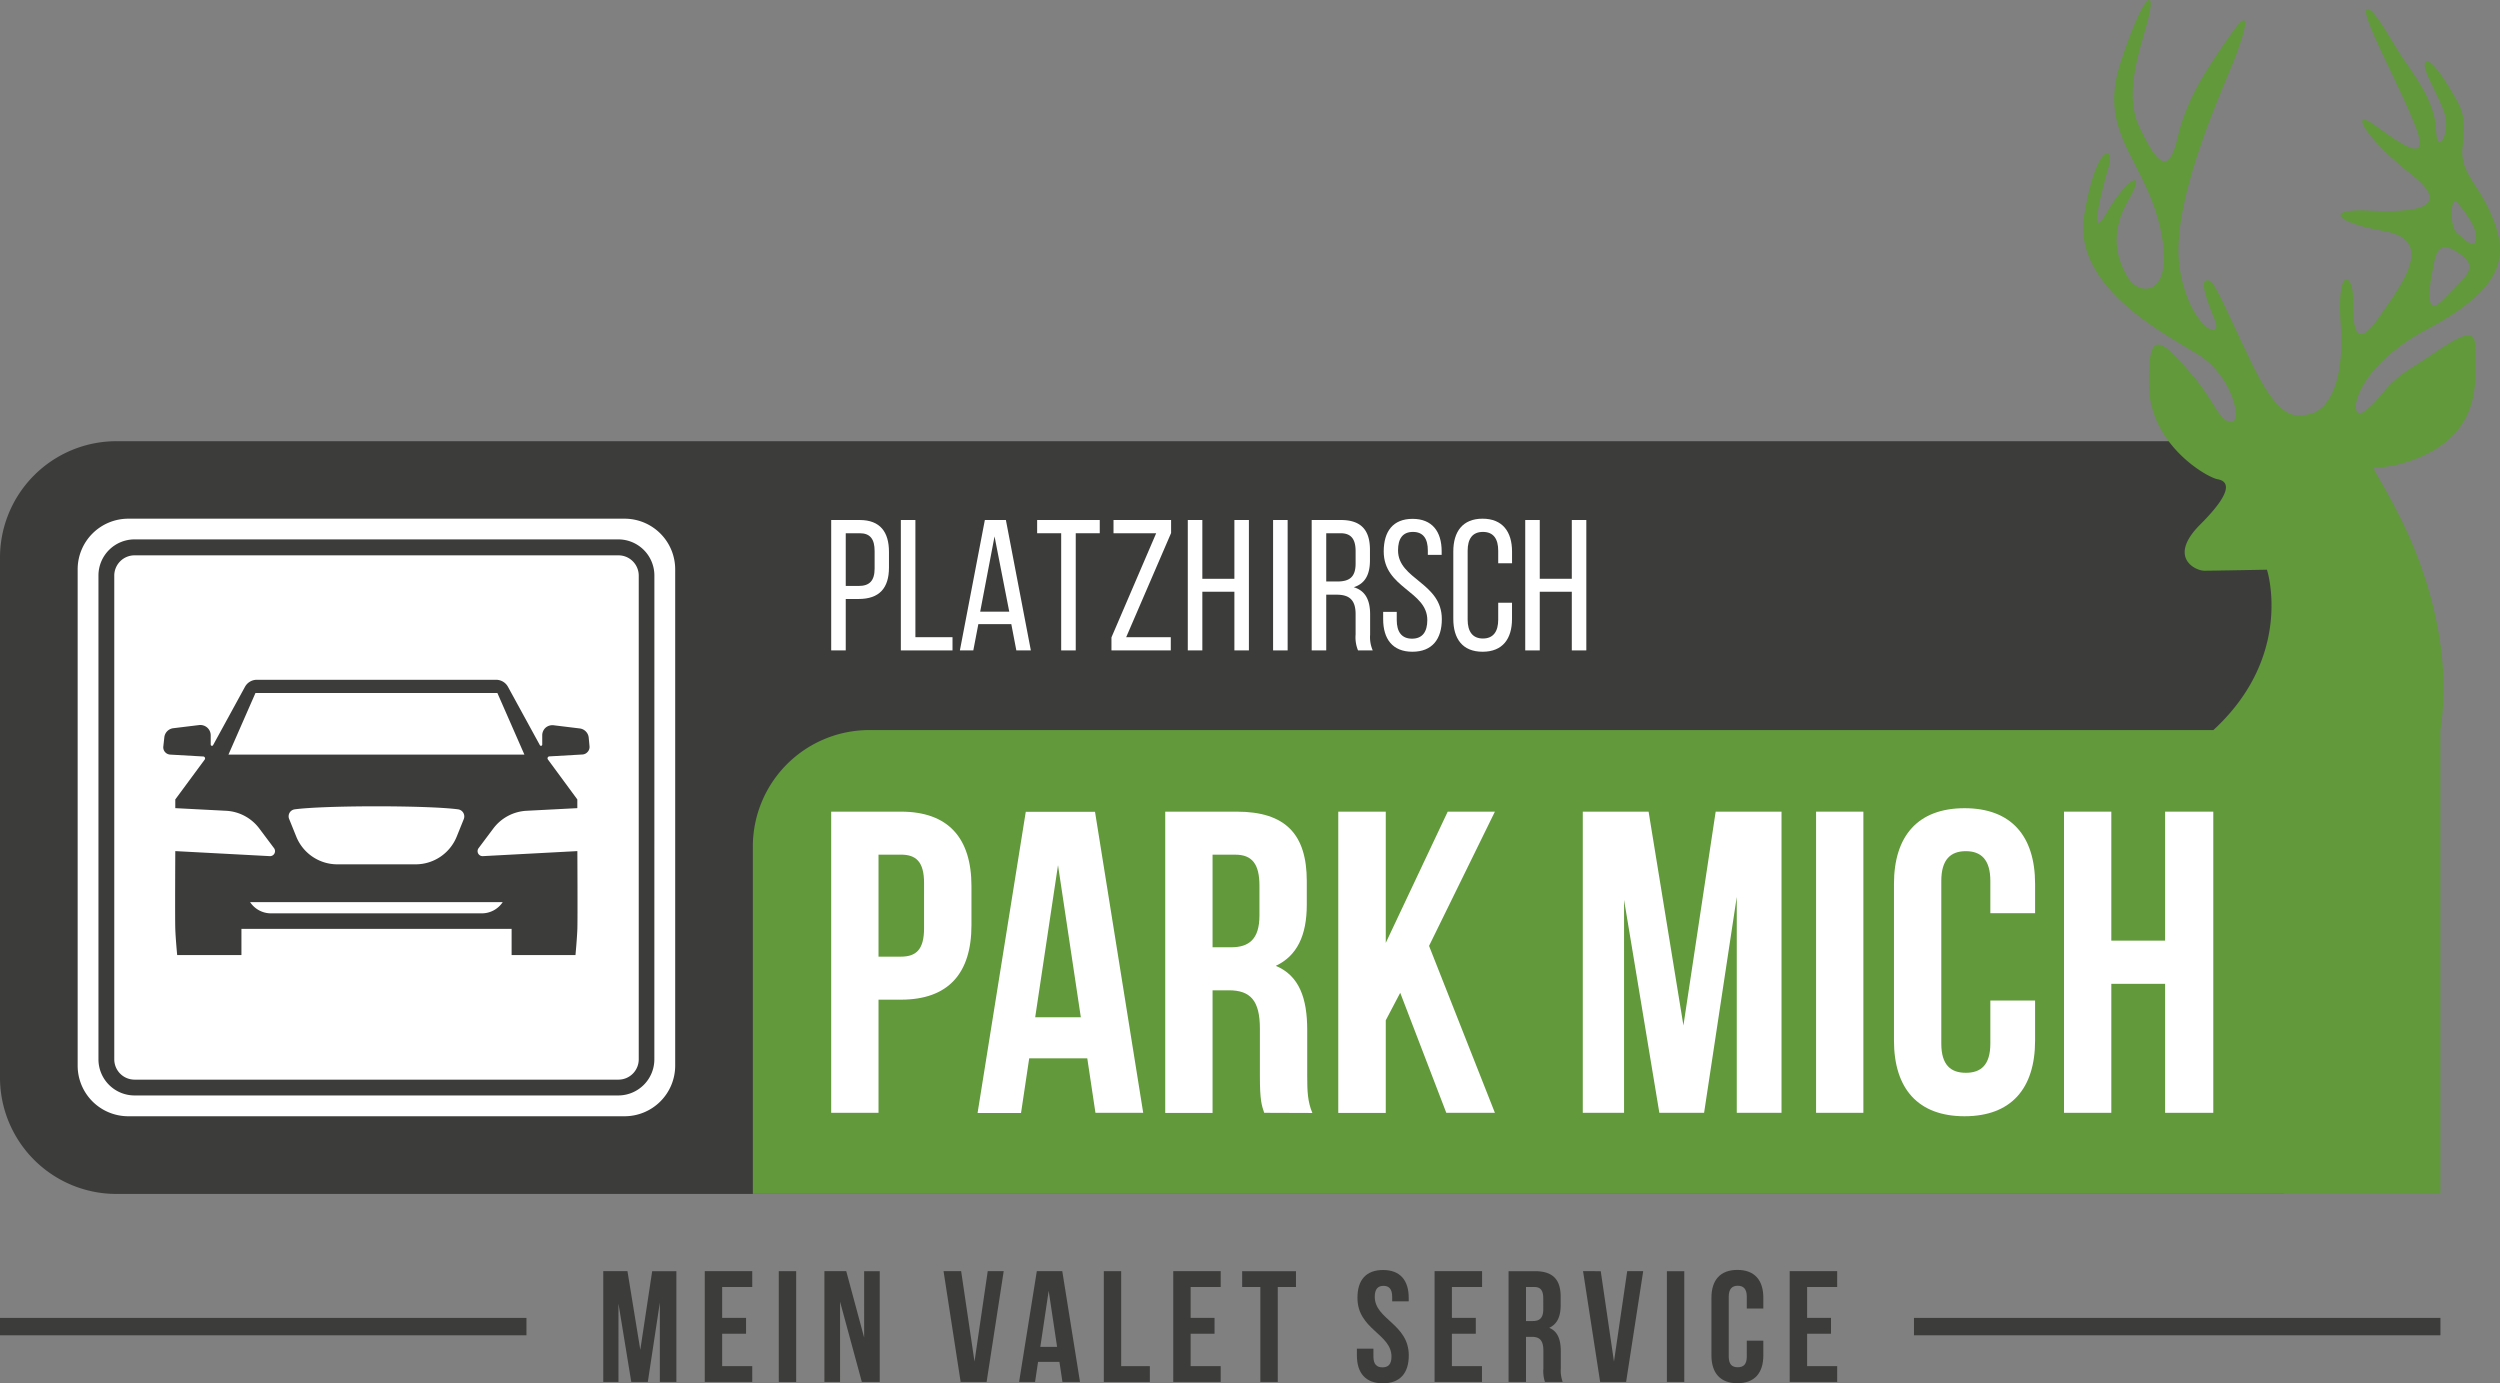 <svg xmlns="http://www.w3.org/2000/svg" viewBox="0 0 755.9 418.23"><rect x="0" y="0" width="755.9" height="418.23" fill="#808080" stroke="none"/><defs><style>.cls-1{fill:#3c3c3b;}.cls-2{fill:#61993b;}.cls-3,.cls-4{fill:#fff;}.cls-4{fill-rule:evenodd;}</style></defs><g id="Ebene_2" data-name="Ebene 2"><g id="Ebene_3" data-name="Ebene 3"><path class="cls-1" d="M690.69,361H35.2A35.2,35.2,0,0,1,0,325.75V168.62A35.22,35.22,0,0,1,35.22,133.4H690.69Z"/><path class="cls-2" d="M733.76,99.63c23.27-12.41,24.51-22,20.16-33.15s-10.26-14-9.33-22.11,0-10.76-1.51-13.57-7.76-13.65-9.63-12.09,4.66,11.16,5.91,16.45-2.48,12.37-2.8,4-6.53-16.42-9.92-21.4-9.12-16-11-14.9c-2.14,1.25,9.76,22.68,14.7,35.37s-5.56,4.35-12.69-.63-2.8,4,11.17,14.9,0,11.79-12.73,11.17-10.85,3.42,4.65,6.18,6.21,15.22-1.87,26.69-7.33-2.14-7.44-7.16c-.14-6.38-4.94-9.3-3.7,8.71s-4,25.72-9,27-9.62,1.87-18-15.49-11-24.55-13-24.82c-1.66-.21-2.58.94,1.87,11.79,3,7.22-7.74,2.5-10.54-15.51s10.48-48.35,15.46-60.45S681,1,674.55,10.33c-6.95,10-13.34,19.22-16.14,31.32s-6.57,7.22-11.56-3.32S647.53,14,649.71,5s-1.84-6.78-8.65,14.31,7.43,28.84,12.1,49.61-6.22,20.78-9.62,15.21-5.91-13.34,0-23.58-.62-6.49-6.53,3.74-1.24-7.75.62-14-3.7-7.43-7.43,14.59S655,101.18,664.94,107.4s13.31,20.47,9.61,20.16-4.94-6.32-11.79-14.28c-9.6-11.17-13.33-14.24-13,3.42s17.36,27.59,20.78,28.21,4.67,3.73-5.26,13.65-1.55,14,1.21,14,18.94-.31,18.94-.31a22.45,22.45,0,0,1,.63,2.6c1.39,7.12,3.06,27.6-16.82,45.89H262.86a35.23,35.23,0,0,0-35.23,35.23V361H737.89V220.71c2.45-16-.19-32.14-4.64-45.88v0a130.51,130.51,0,0,0-7.85-19c-8.36-16.45-9.3-14.25-5.29-14.56s16.14-2.79,22.95-11.16,5.29-18.33,5.29-25.76-9.6.94-18.63,6.51-9,9-14.56,13.34S710.5,112,733.76,99.63Zm9.37-38.2c2.34,2.8,6,7.57,5.5,10.91s-3.34,0-5.68-1.81S740.79,58.64,743.13,61.43Zm-7.39,19.2c.9-5.24,2.17-8,8-3.87s2.26,6.39-5,13.87C731.91,97.61,735.54,81.79,735.74,80.63Z"/><path class="cls-3" d="M293.73,267.92v11.83c0,14.57-7,22.51-21.33,22.51h-6.77v34.21H251.32V245.41H272.4C286.7,245.41,293.73,253.35,293.73,267.92Zm-28.1-9.5v30.83h6.77c4.55,0,7-2.08,7-8.58V267c0-6.51-2.47-8.59-7-8.59Z"/><path class="cls-3" d="M345.66,336.47H331.22L328.75,320H311.19l-2.47,16.52H295.58l14.57-91.06h20.94ZM313,307.59H326.8l-6.9-46Z"/><path class="cls-3" d="M382.24,336.47c-.78-2.34-1.3-3.77-1.3-11.19V311c0-8.45-2.86-11.57-9.36-11.57h-4.95v37.07H352.32V245.41h21.6c14.83,0,21.2,6.9,21.2,21v7.15c0,9.36-3,15.48-9.37,18.47,7.16,3,9.5,9.89,9.5,19.38v14.05c0,4.42.13,7.68,1.56,11.06Zm-15.61-78.05v28h5.6c5.33,0,8.58-2.35,8.58-9.63v-9c0-6.51-2.21-9.37-7.29-9.37Z"/><path class="cls-3" d="M423.37,300.18,419,308.5v28H404.64V245.41H419v39.68l18.73-39.68H452L432.09,286,452,336.47h-14.7Z"/><path class="cls-3" d="M509,310.06l9.75-64.65h19.91v91.06H525.13v-65.3l-9.88,65.3H501.72l-10.67-64.39v64.39H478.57V245.41h19.9Z"/><path class="cls-3" d="M549.11,245.41h14.3v91.06h-14.3Z"/><path class="cls-3" d="M615.33,302.52v12.09c0,14.58-7.29,22.9-21.33,22.9s-21.34-8.32-21.34-22.9V267.27c0-14.57,7.29-22.9,21.34-22.9s21.33,8.33,21.33,22.9v8.84H601.8v-9.75c0-6.51-2.86-9-7.41-9s-7.42,2.47-7.42,9v49.16c0,6.51,2.87,8.85,7.42,8.85s7.41-2.34,7.41-8.85v-13Z"/><path class="cls-3" d="M638.38,336.47H624.07V245.41h14.31v39h16.26v-39h14.57v91.06H654.64v-39H638.38Z"/><path class="cls-3" d="M259.94,157.23c6.2,0,8.85,3.66,8.85,9.63v4.73c0,6.26-2.93,9.52-9.19,9.52h-3.88v15.55h-4.4V157.23Zm-.34,19.94c3.27,0,4.85-1.52,4.85-5.29v-5.24c0-3.61-1.3-5.41-4.51-5.41h-4.22v15.94Z"/><path class="cls-3" d="M272.38,196.66V157.23h4.4v35.43H288v4Z"/><path class="cls-3" d="M295.81,188.72l-1.52,7.94h-4.06l7.55-39.43h6.36l7.55,39.43H307.3l-1.52-7.94Zm.56-3.77h8.79l-4.45-22.76Z"/><path class="cls-3" d="M320.86,196.66V161.23h-7.27v-4h18.93v4h-7.26v35.43Z"/><path class="cls-3" d="M354,196.66H336.06v-3.94l13.52-31.49h-12.9v-4h17.41v3.94l-13.58,31.49H354Z"/><path class="cls-3" d="M363.54,178.92v17.74h-4.4V157.23h4.4V175h9.69V157.23h4.39v39.43h-4.39V178.92Z"/><path class="cls-3" d="M389.33,157.23v39.43h-4.4V157.23Z"/><path class="cls-3" d="M405.43,157.23c6.2,0,8.79,3.15,8.79,9v3.21c0,4.34-1.52,7.05-4.9,8.11,3.6,1.08,4.95,4,4.95,8.23v6.14a9.88,9.88,0,0,0,.79,4.73h-4.45a10.39,10.39,0,0,1-.73-4.78v-6.2c0-4.45-2.08-5.86-5.75-5.86H401v16.84h-4.4V157.23Zm-1.12,18.59c3.49,0,5.57-1.13,5.57-5.41v-3.77c0-3.55-1.29-5.41-4.56-5.41H401v14.59Z"/><path class="cls-3" d="M435.9,166.69v1.07h-4.18v-1.29c0-3.55-1.35-5.64-4.5-5.64s-4.51,2.09-4.51,5.58c0,8.84,13.24,9.69,13.24,20.79,0,6-2.87,9.86-8.9,9.86s-8.84-3.89-8.84-9.86V185h4.11v2.48c0,3.54,1.46,5.63,4.62,5.63s4.62-2.09,4.62-5.63c0-8.79-13.18-9.64-13.18-20.74,0-6.08,2.81-9.86,8.73-9.86S435.9,160.72,435.9,166.69Z"/><path class="cls-3" d="M457.18,166.75v3.55H453v-3.78c0-3.55-1.41-5.69-4.62-5.69s-4.62,2.14-4.62,5.69v20.85c0,3.55,1.47,5.69,4.62,5.69s4.62-2.14,4.62-5.69v-5.13h4.17v4.9c0,6-2.82,9.92-8.9,9.92s-8.85-3.95-8.85-9.92V166.75c0-6,2.82-9.92,8.85-9.92S457.18,160.78,457.18,166.75Z"/><path class="cls-3" d="M465.56,178.92v17.74h-4.39V157.23h4.39V175h9.69V157.23h4.39v39.43h-4.39V178.92Z"/><path class="cls-4" d="M187,167.91H40.68A6.14,6.14,0,0,0,34.55,174V320.31a6.14,6.14,0,0,0,6.13,6.13H187a6.14,6.14,0,0,0,6.13-6.13V174A6.14,6.14,0,0,0,187,167.91Z"/><path class="cls-4" d="M188.85,156.83H38.78a15.31,15.31,0,0,0-15.3,15.31V322.21a15.3,15.3,0,0,0,15.3,15.3H188.85a15.3,15.3,0,0,0,15.3-15.3V172.14A15.31,15.31,0,0,0,188.85,156.83Zm9,163.48A10.92,10.92,0,0,1,187,331.22H40.68a10.92,10.92,0,0,1-10.91-10.91V174a10.92,10.92,0,0,1,10.91-10.91H187A10.92,10.92,0,0,1,197.86,174Z"/><path class="cls-1" d="M178.25,225.67,178,223a3.11,3.11,0,0,0-2.73-2.75l-7.8-.95A3.17,3.17,0,0,0,165,220a3.11,3.11,0,0,0-1.05,2.34v2.8a.38.38,0,0,1-.28.36.39.39,0,0,1-.43-.18l-9.65-17.65a4.08,4.08,0,0,0-3.58-2.13H77.66a4.08,4.08,0,0,0-3.59,2.13l-9.65,17.65a.39.39,0,0,1-.43.18.38.38,0,0,1-.28-.36v-2.8A3.11,3.11,0,0,0,62.66,220a3.17,3.17,0,0,0-2.45-.77l-7.8.95A3.11,3.11,0,0,0,49.68,223l-.3,2.7a2.2,2.2,0,0,0,.51,1.68,2.25,2.25,0,0,0,1.56.78l10,.57a.57.57,0,0,1,.5.34.59.59,0,0,1-.06.6L53,241.72v2.63l15.39.8a13.42,13.42,0,0,1,10,5.34l4.46,5.95a1.51,1.51,0,0,1-1.29,2.42L53,257.34s-.11,20.43,0,23.52.57,7.91.57,7.91H73v-7.91h81.69v7.91H174s.46-4.82.57-7.91,0-23.52,0-23.52L146,258.86a1.51,1.51,0,0,1-1.29-2.42l4.46-5.95a13.42,13.42,0,0,1,10-5.34l15.39-.8v-2.63l-8.89-12.08a.59.59,0,0,1-.06-.6.57.57,0,0,1,.5-.34l10-.57a2.25,2.25,0,0,0,1.56-.78A2.2,2.2,0,0,0,178.25,225.67ZM152,272.77a7.58,7.58,0,0,1-6.31,3.39H81.93a7.58,7.58,0,0,1-6.31-3.39Zm-64.46-27a2.15,2.15,0,0,1,1.58-1.06c9.2-1.22,40.17-1.22,49.37,0a2.17,2.17,0,0,1,1.72,3l-2.12,5.25a13.4,13.4,0,0,1-12.42,8.38H102a13.4,13.4,0,0,1-12.42-8.38l-2.12-5.25A2.16,2.16,0,0,1,87.55,245.76ZM69.07,228.17l8.17-18.63h73.15l8.17,18.63Z"/><path class="cls-1" d="M193.6,408.14l3.59-23.79h7.32v33.5h-5v-24l-3.64,24h-5L187,394.16v23.69H182.4v-33.5h7.32Z"/><path class="cls-1" d="M218.35,398.47h7.23v4.79h-7.23v9.81h9.1v4.78H213.09v-33.5h14.36v4.79h-9.1Z"/><path class="cls-1" d="M235.47,384.35h5.26v33.5h-5.26Z"/><path class="cls-1" d="M254,393.59v24.26h-4.73v-33.5h6.6l5.41,20.06V384.35H266v33.5h-5.41Z"/><path class="cls-1" d="M294.65,411.68l4-27.33h4.83l-5.17,33.5h-7.85l-5.17-33.5h5.32Z"/><path class="cls-1" d="M326.55,417.85h-5.31l-.91-6.08h-6.46l-.91,6.08h-4.83l5.36-33.5h7.7Zm-12-10.62h5.07l-2.54-16.94Z"/><path class="cls-1" d="M333.75,384.35H339v28.72h8.67v4.78H333.75Z"/><path class="cls-1" d="M360,398.47h7.23v4.79H360v9.81h9.09v4.78H354.74v-33.5h14.35v4.79H360Z"/><path class="cls-1" d="M375.58,384.35h16.27v4.79h-5.5v28.71h-5.27V389.14h-5.5Z"/><path class="cls-1" d="M418.18,384c5.12,0,7.76,3.06,7.76,8.42v1.05h-5v-1.38c0-2.39-1-3.3-2.63-3.3s-2.64.91-2.64,3.3c0,6.89,10.29,8.18,10.29,17.75,0,5.36-2.68,8.42-7.84,8.42s-7.85-3.06-7.85-8.42v-2.06h5v2.4c0,2.39,1.05,3.25,2.73,3.25s2.73-.86,2.73-3.25c0-6.89-10.29-8.19-10.29-17.76C410.43,387,413.06,384,418.18,384Z"/><path class="cls-1" d="M439,398.47h7.22v4.79H439v9.81h9.09v4.78H433.76v-33.5h14.36v4.79H439Z"/><path class="cls-1" d="M467.14,417.85a10.21,10.21,0,0,1-.48-4.12v-5.26c0-3.11-1.05-4.26-3.44-4.26H461.4v13.64h-5.27v-33.5h7.95c5.45,0,7.8,2.54,7.8,7.71v2.63c0,3.45-1.1,5.7-3.45,6.79,2.64,1.11,3.49,3.65,3.49,7.14v5.17a9.94,9.94,0,0,0,.58,4.06Zm-5.74-28.71v10.29h2.05c2,0,3.17-.86,3.17-3.54v-3.31c0-2.39-.82-3.44-2.68-3.44Z"/><path class="cls-1" d="M488,411.68l4-27.33h4.84l-5.17,33.5h-7.85l-5.17-33.5H484Z"/><path class="cls-1" d="M504,384.35h5.26v33.5H504Z"/><path class="cls-1" d="M533.16,405.36v4.45c0,5.36-2.68,8.42-7.84,8.42s-7.85-3.06-7.85-8.42V392.39c0-5.36,2.68-8.42,7.85-8.42s7.84,3.06,7.84,8.42v3.26h-5v-3.59c0-2.39-1.06-3.3-2.73-3.3s-2.73.91-2.73,3.3v18.09c0,2.39,1,3.25,2.73,3.25s2.73-.86,2.73-3.25v-4.79Z"/><path class="cls-1" d="M546.4,398.47h7.22v4.79H546.4v9.81h9.09v4.78H541.13v-33.5h14.36v4.79H546.4Z"/><rect class="cls-1" y="398.47" width="159.18" height="5.26" transform="translate(159.18 802.21) rotate(180)"/><rect class="cls-1" x="578.71" y="398.47" width="159.18" height="5.26" transform="translate(1316.6 802.21) rotate(180)"/></g></g></svg>